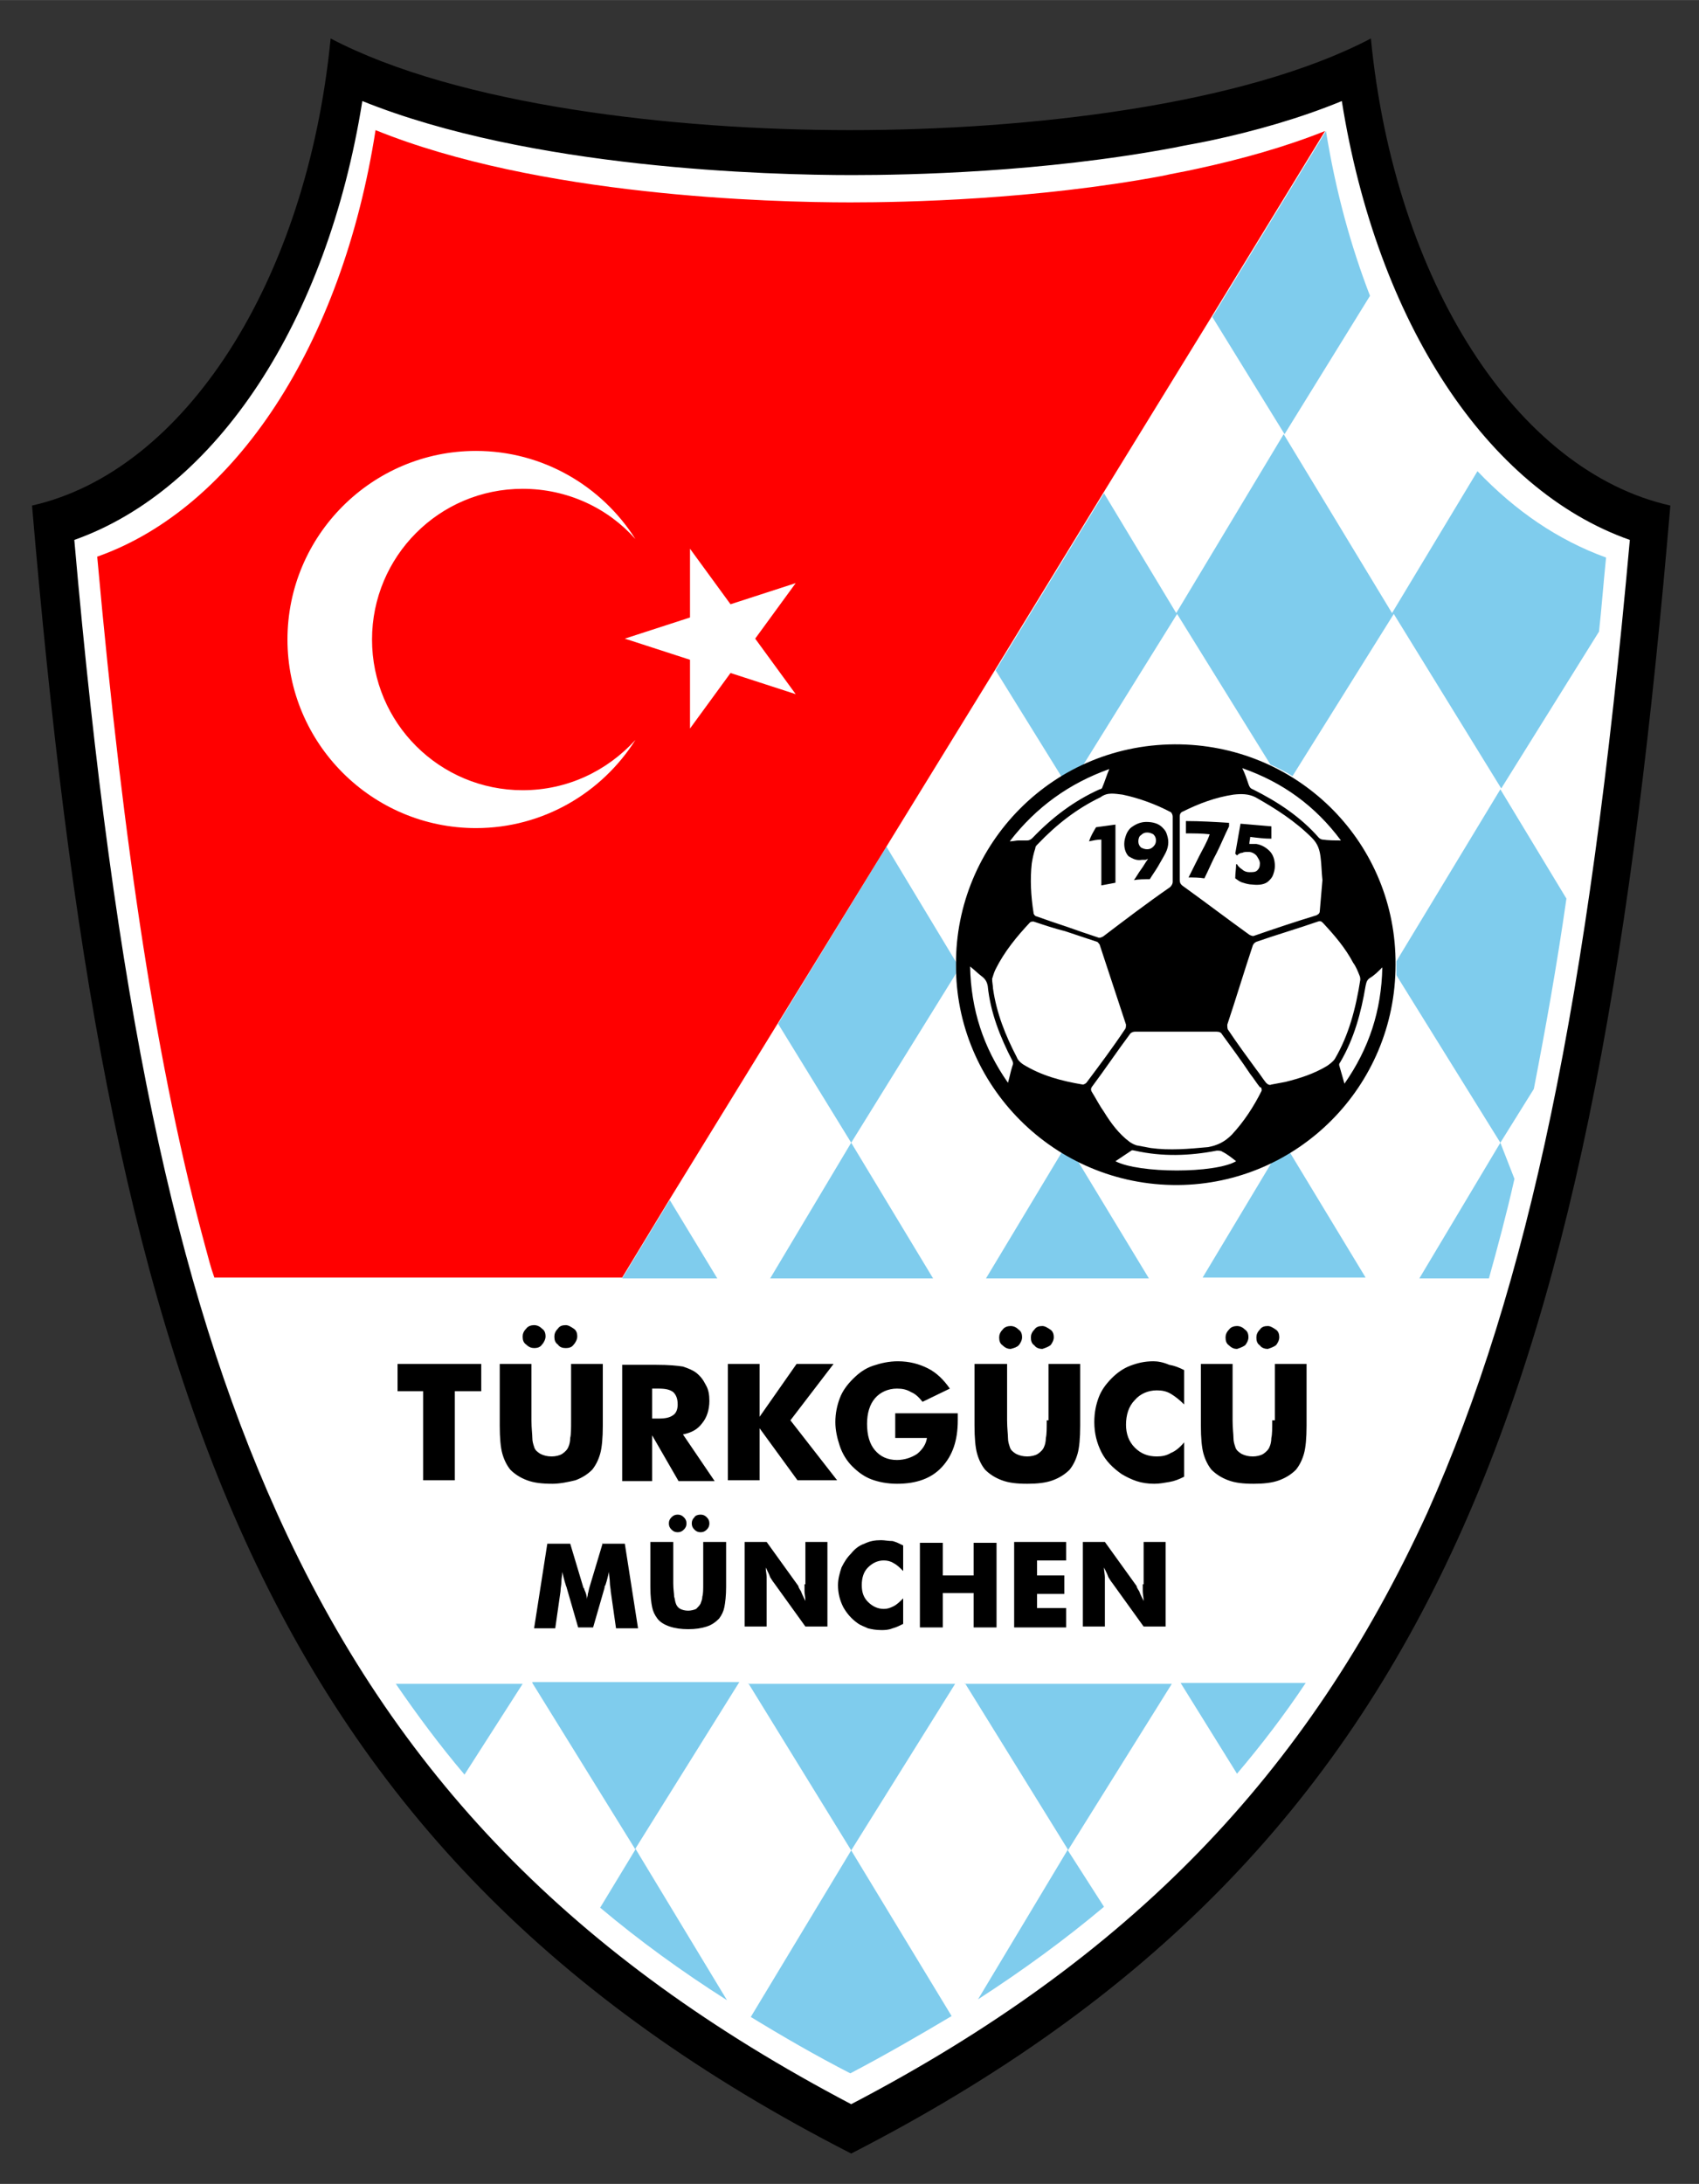 <?xml version="1.0" encoding="UTF-8"?> <svg xmlns="http://www.w3.org/2000/svg" width="422.8" height="543.2" version="1.1" viewBox="0 0 422.81 543.2" xml:space="preserve"><rect x="0" y="0" width="422.81" height="543.2" fill="#333333" stroke="none"/> <style type="text/css"> .st0{fill:#FFFFFF;} .st1{fill:#7FCCED;} .st2{fill:#FF0000;} </style> <g transform="matrix(2.192 0 0 2.192 7.971 9.565)" stroke-width=".456"><g stroke-width=".456"> <path class="st0" d="m183 55v-0.6c-16.7-3.7-30.3-24.6-32.8-51.4-14 7.4-37.8 10.1-57.3 10.1s-43.2-2.7-57.3-10.1c-2.6 26.8-16.1 47.7-32.8 51.4 0.3 3.4 0.6 6.8 0.9 10.2 4.8 50.9 12.5 89 29.9 118.3 2.4 4 5 7.9 7.8 11.6 1.5 2 3 3.9 4.7 5.8 0.2 0.2 0.3 0.4 0.5 0.6 4.7 5.4 9.8 10.5 15.6 15.3 5.2 4.3 10.9 8.4 17.1 12.3 1.7 1 3.4 2.1 5.1 3.1 2.8 1.6 5.7 3.2 8.7 4.7 3.1-1.6 6.1-3.2 9-4.9 1.7-1 3.3-1.9 4.9-2.9 6.3-3.9 12.1-8.1 17.4-12.5 5.6-4.7 10.6-9.7 15.2-15 4.9-5.8 9.3-11.9 13.2-18.5 6.5-11 11.6-23.2 15.7-36.9l2.6-9.3c2.2-8.5 4.1-17.5 5.7-27 0.3-2 0.7-4 1-6.1 2.3-14.7 4-30.7 5.5-48.1-0.3-0.1-0.3-0.1-0.3-0.1z"></path> <path class="st1" d="m104.9 104.8-7.9-13.1-12.3 20.1 8.3 13.5-9.2 15.4h18.5l-9.3-15.4 11.9-19.2v-1-0.3zm-23.6 81.8 11.7 19-11.4 18.9c3.6 2.2 7.4 4.4 11.3 6.4 4-2.1 7.8-4.3 11.5-6.5l-11.4-18.8 11.8-18.9h-23.5zm-24.5 0 11.7 18.9-4 6.6c4.4 3.7 9.2 7.2 14.4 10.5l-10.4-17.2 11.8-18.9h-23.5zm95.1-157.4c-2.2-5.7-3.9-11.9-5-18.7l-12.9 21.1 8.2 13.3zm-105.4 171.8c-0.1-0.2-0.3-0.4-0.5-0.6zm25.9-69.2-5.4 8.9h10.8zm-23.3 65.2 6.6-10.3h-14.4c2.4 3.5 5 7 7.8 10.3zm105.8-92.3v0.4 1.2l11.8 19-9.2 15.4h7.9c1-3.6 2-7.3 2.9-11.3l-1.6-4.1 3.8-6.1c1.3-6.7 2.6-13.9 3.7-21.6l-7.5-12.4zm-14.2 22.9-7.8 13h18.5l-8.6-14.2c-0.7 0.5-1.4 0.8-2.1 1.2zm-34.8 59 11.7 18.9-10.2 17c5.1-3.3 9.9-6.8 14.3-10.5l-4.1-6.4 11.8-18.9h-23.5zm58.2-137.5-9.7 16.1-12.3-20.3-12.2 20.3-8.2-13.6-12.3 20.1 7.5 12.1c0.8-0.5 1.6-0.9 2.4-1.3l10.7-17.2 10.6 17.1c0.9 0.4 1.7 0.8 2.5 1.3l11.5-18.4 12.2 19.8 11.1-17.8c0.3-2.7 0.5-5.5 0.8-8.4-5.5-2-10.3-5.3-14.6-9.8zm-27.3 147.8c2.8-3.3 5.4-6.7 7.8-10.3h-14.2zm-19.9-70.5-8.6 14.3h18.5l-8-13.2c-0.6-0.4-1.3-0.7-1.9-1.1z"></path> <path class="st2" d="m146.8 10.5c-4.5 1.8-9.5 3.2-14.6 4.3-1.3 0.3-2.6 0.5-3.9 0.8-14.5 2.7-29.1 3-35.4 3-9.1 0-35.4-0.7-53.9-8.2-3.8 24.4-16 42.9-31.6 48.4 3 33.2 6.8 58.2 12.3 78.4 0.3 1.1 0.6 2.3 1 3.4h46.3l5.4-8.9 36.9-60 12.3-20.1 12.3-20 12.9-21.1zm-96.4 79.1c-11.8 0-21.4-9.6-21.4-21.4s9.6-21.4 21.4-21.4c7.6 0 14.3 4 18.1 10-3.1-3.5-7.7-5.7-12.8-5.7-9.5 0-17.1 7.7-17.1 17.1 0 9.5 7.7 17.1 17.1 17.1 5.1 0 9.6-2.2 12.8-5.7-3.8 6-10.5 10-18.1 10zm36.3-15.2-7.4-2.4-4.6 6.3v-7.8l-7.4-2.4 7.4-2.4v-7.8l4.6 6.3 7.4-2.4-4.6 6.3z"></path> <path d="m70.4 158.5 3 5.2h4.1l-3.6-5.3c1-0.2 1.7-0.6 2.2-1.3 0.5-0.6 0.8-1.5 0.8-2.5 0-0.7-0.1-1.3-0.4-1.8-0.3-0.6-0.6-1-1.1-1.4-0.4-0.3-0.9-0.5-1.5-0.7-0.6-0.1-1.6-0.2-3.1-0.2h-3.8v13.2h3.4zm0-5.3h0.7c0.8 0 1.3 0.1 1.7 0.4 0.3 0.3 0.5 0.7 0.5 1.4 0 0.6-0.2 1-0.5 1.2-0.4 0.3-0.9 0.4-1.7 0.4h-0.7zm22.7 8.8c0.7 0.7 1.4 1.2 2.2 1.5s1.8 0.5 2.9 0.5c2.2 0 3.9-0.6 5.1-1.9s1.8-3 1.8-5.3v-0.5-0.3h-7.1v2.8h3.6c-0.1 0.7-0.5 1.3-1.1 1.8-0.6 0.4-1.4 0.7-2.3 0.7-1.1 0-1.9-0.4-2.5-1.1s-0.9-1.7-0.9-3c0-1.2 0.3-2.2 0.9-2.9s1.5-1.1 2.5-1.1c0.6 0 1.1 0.1 1.6 0.4 0.5 0.2 0.9 0.6 1.3 1.1l3.1-1.5c-0.7-1-1.5-1.8-2.5-2.3s-2.1-0.8-3.4-0.8c-1 0-1.9 0.2-2.8 0.5s-1.6 0.8-2.3 1.5-1.2 1.4-1.5 2.2-0.5 1.7-0.5 2.7c0 0.9 0.2 1.8 0.5 2.7s0.8 1.7 1.4 2.3zm-16.9 13.3c0 0.7 0 1.2-0.1 1.5 0 0.3-0.1 0.5-0.2 0.8-0.1 0.2-0.3 0.4-0.5 0.6-0.2 0.1-0.6 0.2-0.9 0.2-0.4 0-0.7-0.1-0.9-0.2s-0.4-0.3-0.5-0.6c-0.1-0.2-0.1-0.5-0.2-0.8 0-0.3-0.1-0.8-0.1-1.5v-4.7h-2.6v5.1c0 1.1 0.1 1.8 0.2 2.3s0.3 0.9 0.6 1.3 0.8 0.7 1.4 0.9 1.3 0.3 2.1 0.3 1.5-0.1 2.1-0.3 1-0.5 1.4-0.9c0.3-0.4 0.5-0.8 0.6-1.3s0.2-1.3 0.2-2.3v-5.1h-2.6zm-11.4-4.6-1.5 5c-0.1 0.3-0.1 0.5-0.2 0.8 0 0.2-0.1 0.4-0.1 0.6 0-0.3-0.1-0.7-0.3-1.1 0-0.1 0-0.1-0.1-0.2l-1.5-5h-2.6l-1.5 9.6h2.4l0.6-4.2c0-0.4 0.1-0.7 0.1-1.1s0.1-0.7 0.1-1.1c0.1 0.4 0.2 0.9 0.4 1.5 0 0.1 0.1 0.2 0.1 0.3l1.3 4.5h1.7l1.3-4.5c0-0.1 0-0.2 0.1-0.3 0.2-0.6 0.3-1.1 0.4-1.5 0 0.4 0.1 0.8 0.1 1.2s0.1 0.7 0.1 1l0.6 4.2h2.5l-1.5-9.6h-2.5zm31.6-0.3c-0.7 0-1.3 0.1-1.9 0.4-0.6 0.2-1.1 0.6-1.5 1.1-0.5 0.5-0.8 1-1.1 1.6-0.2 0.6-0.4 1.3-0.4 2 0 0.9 0.2 1.7 0.6 2.5 0.4 0.7 0.9 1.3 1.6 1.8 0.4 0.3 0.8 0.4 1.2 0.6 0.4 0.1 0.9 0.2 1.5 0.2 0.4 0 0.8 0 1.3-0.2 0.4-0.1 0.8-0.3 1.2-0.5v-2.9c-0.4 0.4-0.7 0.7-1.1 0.9s-0.7 0.3-1.1 0.3c-0.7 0-1.3-0.3-1.8-0.8s-0.7-1.1-0.7-1.9 0.2-1.5 0.7-2 1.1-0.8 1.8-0.8c0.4 0 0.8 0.1 1.1 0.3 0.4 0.2 0.7 0.5 1.1 0.9v-2.9c-0.4-0.2-0.8-0.4-1.2-0.5-0.5 0-0.9-0.1-1.3-0.1zm-8.7 5v0.8c0 0.3 0.1 0.7 0.1 1.1-0.2-0.4-0.4-0.8-0.5-1.1-0.2-0.3-0.3-0.5-0.3-0.6l-3.6-5h-2.5v9.6h2.5v-4.8-0.8c0-0.3-0.1-0.7-0.1-1.1 0.2 0.4 0.4 0.8 0.5 1.1 0.2 0.3 0.3 0.5 0.4 0.6l3.6 5h2.5v-9.6h-2.5v4.8zm3.3-25h-4.2l-4.2 6v-6h-3.6v13.2h3.6v-5.9l4.3 5.9h4.5l-5.3-6.8zm-29.3 13.2c0.8-0.3 1.4-0.7 1.9-1.2 0.4-0.5 0.7-1.1 0.9-1.8s0.3-1.8 0.3-3.2v-7h-3.6v6.4c0 0.9 0 1.6-0.1 2 0 0.4-0.1 0.8-0.2 1-0.1 0.3-0.4 0.6-0.7 0.8s-0.8 0.3-1.2 0.3c-0.5 0-0.9-0.1-1.3-0.3-0.3-0.2-0.6-0.4-0.7-0.8-0.1-0.3-0.2-0.6-0.2-1s-0.1-1.1-0.1-2v-6.4h-3.6v7c0 1.4 0.1 2.5 0.3 3.2s0.5 1.3 0.9 1.8c0.5 0.5 1.1 0.9 1.9 1.2s1.7 0.4 2.9 0.4c0.8 0 1.8-0.2 2.6-0.4zm10.9 4.2c-0.2 0.2-0.3 0.4-0.3 0.7s0.1 0.5 0.3 0.7 0.4 0.3 0.7 0.3 0.5-0.1 0.7-0.3 0.3-0.4 0.3-0.7-0.1-0.5-0.3-0.7-0.4-0.3-0.7-0.3-0.5 0.1-0.7 0.3zm2.6 0c-0.2 0.2-0.3 0.4-0.3 0.7s0.1 0.5 0.3 0.7 0.4 0.3 0.7 0.3 0.5-0.1 0.7-0.3 0.3-0.4 0.3-0.7-0.1-0.5-0.3-0.7-0.4-0.3-0.7-0.3-0.6 0.1-0.7 0.3zm31.7 6.6h-3.5v-3.7h-2.6v9.6h2.6v-3.9h3.5v3.9h2.6v-9.6h-2.6zm-46.3-25.8c0.4 0 0.7-0.1 0.9-0.4 0.2-0.2 0.4-0.6 0.4-0.9 0-0.4-0.1-0.7-0.4-0.9s-0.6-0.4-0.9-0.4c-0.4 0-0.7 0.1-0.9 0.4-0.3 0.3-0.4 0.6-0.4 0.9 0 0.4 0.1 0.7 0.4 0.9 0.2 0.3 0.5 0.4 0.9 0.4zm-19.2 4.9h3v10.1h3.6v-10.1h3v-3.1h-9.5v3.1zm15.6-4.9c0.4 0 0.7-0.1 0.9-0.4 0.2-0.2 0.4-0.6 0.4-0.9 0-0.4-0.1-0.7-0.4-0.9-0.2-0.2-0.5-0.4-0.9-0.4-0.3 0-0.7 0.1-0.9 0.4-0.3 0.3-0.4 0.6-0.4 0.9 0 0.4 0.1 0.7 0.4 0.9 0.3 0.3 0.6 0.4 0.9 0.4zm70.3 1.5c-1 0-1.8 0.2-2.6 0.5s-1.5 0.8-2.1 1.4c-0.7 0.7-1.2 1.4-1.5 2.2s-0.5 1.7-0.5 2.8c0 1.3 0.3 2.4 0.8 3.4s1.3 1.8 2.3 2.5c0.5 0.3 1.1 0.6 1.7 0.8s1.3 0.3 2 0.3c0.6 0 1.1-0.1 1.7-0.2s1.1-0.3 1.7-0.6v-3.9c-0.5 0.6-1 1-1.5 1.2-0.5 0.3-1 0.4-1.6 0.4-1 0-1.8-0.3-2.5-1s-1-1.6-1-2.6c0-1.1 0.3-2.1 1-2.8 0.6-0.7 1.5-1.1 2.5-1.1 0.6 0 1.1 0.1 1.6 0.4s1 0.7 1.5 1.2v-3.9c-0.6-0.3-1.1-0.5-1.7-0.6-0.7-0.3-1.3-0.4-1.8-0.4zm-1.2 25.3v0.8c0 0.3 0.1 0.7 0.1 1.1-0.2-0.4-0.4-0.8-0.5-1.1-0.2-0.3-0.3-0.5-0.3-0.6l-3.6-5h-2.5v9.6h2.5v-4.8-0.8c0-0.3-0.1-0.7-0.1-1.1 0.2 0.4 0.4 0.8 0.5 1.1 0.2 0.3 0.3 0.5 0.4 0.6l3.6 5h2.5v-9.6h-2.5v4.8zm14.7-18.6c0 0.9 0 1.6-0.1 2 0 0.4-0.1 0.8-0.2 1-0.1 0.3-0.4 0.6-0.7 0.8s-0.8 0.3-1.2 0.3c-0.5 0-0.9-0.1-1.3-0.3-0.3-0.2-0.6-0.4-0.7-0.8-0.1-0.3-0.2-0.6-0.2-1s-0.1-1.1-0.1-2v-6.4h-3.6v7c0 1.4 0.1 2.5 0.3 3.2s0.5 1.3 0.9 1.8c0.5 0.5 1.1 0.9 1.9 1.2s1.7 0.4 2.9 0.4c1.1 0 2.1-0.1 2.9-0.4s1.4-0.7 1.9-1.2c0.4-0.5 0.7-1.1 0.9-1.8s0.3-1.8 0.3-3.2v-7h-3.6v6.4zm0.4-8.5c0.2-0.2 0.4-0.6 0.4-0.9 0-0.4-0.1-0.7-0.4-0.9s-0.6-0.4-0.9-0.4c-0.4 0-0.7 0.1-0.9 0.4-0.3 0.3-0.4 0.6-0.4 0.9 0 0.4 0.1 0.7 0.4 0.9 0.2 0.3 0.6 0.4 0.9 0.4 0.3-0.1 0.6-0.2 0.9-0.4zm-29.7 32h5.9v-2.2h-3.3v-1.6h3.1v-2.1h-3.1v-1.7h3.3v-2.1h-5.9zm26.2-32c0.2-0.2 0.4-0.6 0.4-0.9 0-0.4-0.1-0.7-0.4-0.9-0.2-0.2-0.5-0.4-0.9-0.4-0.3 0-0.7 0.1-0.9 0.4-0.3 0.3-0.4 0.6-0.4 0.9 0 0.4 0.1 0.7 0.4 0.9 0.3 0.3 0.6 0.4 0.9 0.4 0.3-0.1 0.6-0.2 0.9-0.4zm-25.7 0c0.2-0.2 0.4-0.6 0.4-0.9 0-0.4-0.1-0.7-0.4-0.9-0.2-0.2-0.5-0.4-0.9-0.4-0.3 0-0.7 0.1-0.9 0.4-0.3 0.3-0.4 0.6-0.4 0.9 0 0.4 0.1 0.7 0.4 0.9 0.3 0.3 0.6 0.4 0.9 0.4 0.4-0.1 0.7-0.2 0.9-0.4zm3.2 8.5c0 0.9 0 1.6-0.1 2 0 0.4-0.1 0.8-0.2 1-0.1 0.3-0.4 0.6-0.7 0.8s-0.8 0.3-1.2 0.3c-0.5 0-0.9-0.1-1.3-0.3-0.3-0.2-0.6-0.4-0.7-0.8-0.1-0.3-0.2-0.6-0.2-1s-0.1-1.1-0.1-2v-6.4h-3.7v7c0 1.4 0.1 2.5 0.3 3.2s0.5 1.3 0.9 1.8c0.5 0.5 1.1 0.9 1.9 1.2s1.7 0.4 2.9 0.4c1.1 0 2.1-0.1 2.9-0.4s1.4-0.7 1.9-1.2c0.4-0.5 0.7-1.1 0.9-1.8s0.3-1.8 0.3-3.2v-7h-3.6v6.4zm0.4-8.5c0.2-0.2 0.4-0.6 0.4-0.9 0-0.4-0.1-0.7-0.4-0.9s-0.6-0.4-0.9-0.4c-0.4 0-0.7 0.1-0.9 0.4-0.3 0.3-0.4 0.6-0.4 0.9 0 0.4 0.1 0.7 0.4 0.9 0.2 0.3 0.6 0.4 0.9 0.4 0.3-0.1 0.6-0.2 0.9-0.4zm10.4-55.1h0.4c0.1 0 0.2-0.1 0.3-0.1-0.3 0.4-0.5 0.8-0.8 1.2s-0.5 0.8-0.8 1.2c0.6-0.1 1.2-0.1 1.8-0.1 0.3-0.5 0.6-0.9 0.9-1.4 0.4-0.7 0.7-1.2 0.9-1.6s0.3-0.8 0.3-1.2-0.1-0.7-0.2-1-0.3-0.5-0.5-0.7c-0.4-0.4-1-0.6-1.8-0.6-0.7 0-1.3 0.3-1.8 0.7-0.2 0.2-0.4 0.5-0.5 0.8s-0.2 0.6-0.2 1c0 0.6 0.2 1.1 0.5 1.4 0.5 0.3 0.9 0.5 1.5 0.4zm-0.1-2.8c0.2-0.2 0.4-0.3 0.7-0.3s0.5 0.1 0.7 0.2c0.2 0.2 0.3 0.4 0.3 0.7s-0.1 0.5-0.3 0.7-0.4 0.3-0.7 0.3-0.5-0.1-0.7-0.2c-0.2-0.2-0.3-0.4-0.3-0.7s0.1-0.6 0.3-0.7zm-5.9 0.7c0.5-0.1 0.9-0.2 1.4-0.2v2.6 2.6c0.5-0.1 1.1-0.2 1.6-0.3v-3.3-3.3c-0.7 0.1-1.5 0.2-2.2 0.3-0.3 0.5-0.6 1-0.8 1.6zm10.4-11c-14.5-0.3-25.6 11.4-25.5 25-0.1 13.6 11.1 25.1 25.2 25 13.5-0.1 24.7-11.1 24.7-25 0.1-13.7-10.8-24.7-24.4-25zm-0.1 8.2c0-0.3 0.1-0.5 0.4-0.6 1.8-0.9 3.7-1.6 5.7-1.9 0.9-0.1 1.7-0.1 2.5 0.3 2.3 1.3 4.5 2.7 6.4 4.6 0.7 0.7 0.9 1.4 1 2.3 0.1 0.8 0.1 1.6 0.2 2.5-0.1 1.1-0.2 2.3-0.3 3.5 0 0.3-0.2 0.4-0.4 0.5-2.3 0.7-4.7 1.5-7 2.3-0.2 0.1-0.4 0-0.6-0.1-2.5-1.8-5-3.7-7.5-5.5-0.3-0.2-0.4-0.4-0.4-0.7v-7.2zm-6.5-2.5c1.9 0.4 3.8 1.1 5.5 2 0.1 0.1 0.2 0.3 0.2 0.5v3.7 3.6 0.1c0 0.2-0.1 0.4-0.3 0.6-2.6 1.8-5.1 3.7-7.6 5.6-0.2 0.1-0.4 0.2-0.6 0.1-1.2-0.4-2.4-0.8-3.5-1.2-1.2-0.4-2.4-0.8-3.5-1.2-0.1 0-0.3-0.2-0.3-0.4-0.3-1.9-0.4-3.8-0.2-5.6 0.1-0.6 0.2-1.1 0.4-1.7 0-0.2 0.1-0.3 0.3-0.5 2.1-2.2 4.4-4 7.1-5.3 0.8-0.6 1.6-0.4 2.5-0.3zm-1.5-2.9c-0.3 0.7-0.5 1.4-0.8 2.1 0 0.1-0.2 0.2-0.3 0.2-2.9 1.3-5.4 3.2-7.6 5.5-0.2 0.2-0.4 0.3-0.6 0.3h-1c-0.3 0-0.6 0.1-1 0.1 3-3.9 6.8-6.6 11.3-8.2zm-11 33.7c-0.2 0.6-0.3 1.2-0.5 1.9-2.8-4-4.2-8.3-4.3-13.2 0.5 0.4 0.9 0.8 1.3 1.1s0.6 0.6 0.7 1.1c0.3 3 1.4 5.8 2.8 8.5 0.1 0.2 0.1 0.4 0 0.6zm8.4 1.9c-0.1 0.1-0.3 0.2-0.4 0.2-2.4-0.4-4.7-1-6.8-2.3-0.3-0.2-0.6-0.5-0.7-0.8-1.3-2.5-2.3-5-2.7-7.8 0-0.3-0.1-0.7-0.1-1.1 0.1-0.3 0.2-0.7 0.4-1.1 1-2 2.4-3.7 3.9-5.3 0.1-0.1 0.3-0.1 0.4-0.1 1.2 0.4 2.4 0.8 3.6 1.1 1.2 0.4 2.4 0.8 3.6 1.2 0.1 0 0.2 0.2 0.3 0.3 1 3 2 6.1 3 9.1 0 0.1 0 0.4-0.1 0.5-1.4 2.1-2.9 4.1-4.4 6.1zm3.3 8.9 1.8-1.2c0.1-0.1 0.3 0 0.4 0 3.1 0.7 6.2 0.6 9.3 0 0.2 0 0.5 0 0.6 0.1 0.6 0.3 1.1 0.7 1.6 1.1-2.4 1.4-11 1.4-13.7 0zm16.6-8c-0.9 1.8-2 3.5-3.4 5-0.8 0.8-1.6 1.2-2.7 1.4-2.2 0.2-4.3 0.4-6.5 0.1-0.5-0.1-1.1-0.2-1.6-0.3-0.3-0.1-0.5-0.2-0.8-0.4-1.2-0.9-2.1-2.1-2.9-3.4-0.5-0.7-0.9-1.5-1.4-2.3-0.1-0.2-0.1-0.3 0-0.5 1.5-2 2.9-4.1 4.4-6.1 0.1-0.1 0.3-0.2 0.5-0.2h4.7 4.6c0.3 0 0.5 0.1 0.6 0.3 1.1 1.5 2.2 3 3.2 4.5 0.4 0.5 0.7 1 1.1 1.5 0.2 0 0.2 0.2 0.2 0.4zm12.3-12.8c0.5-0.3 0.9-0.7 1.4-1.2-0.1 4.9-1.5 9.2-4.3 13.2l-0.6-2.1c0-0.1 0-0.2 0.1-0.3 1.6-2.7 2.4-5.7 2.9-8.7 0.1-0.5 0.2-0.7 0.5-0.9zm-1.2-0.3c0.1 0.2 0.1 0.4 0.1 0.5-0.5 3.2-1.3 6.3-2.9 9-0.2 0.3-0.6 0.6-0.9 0.8-1.5 0.9-3.1 1.4-4.7 1.8-0.5 0.1-1.1 0.2-1.6 0.3-0.2 0.1-0.4 0-0.6-0.2-0.4-0.5-0.7-1-1.1-1.5-1.1-1.5-2.2-3-3.2-4.5-0.1-0.1-0.1-0.4-0.1-0.6 1-3 1.9-6 2.9-9 0.1-0.2 0.2-0.3 0.4-0.4 2.3-0.8 4.7-1.5 7-2.3 0.3-0.1 0.4 0 0.6 0.2 1.3 1.4 2.5 2.8 3.4 4.5 0.3 0.4 0.5 0.9 0.7 1.4zm-4.2-15.4c-0.1 0-0.3-0.1-0.4-0.2-2.1-2.4-4.7-4.1-7.5-5.5-0.3-0.1-0.4-0.3-0.5-0.6-0.2-0.6-0.4-1.2-0.7-1.8 4.6 1.6 8.3 4.3 11.2 8.2-0.7 0-1.4 0-2.1-0.1zm-8 5.1c0.8 0.1 1.5 0 1.9-0.4 0.2-0.2 0.4-0.4 0.5-0.7s0.2-0.6 0.2-1c0-0.7-0.2-1.3-0.6-1.7s-0.9-0.7-1.5-0.8h-0.4-0.4c0-0.3 0.1-0.6 0.1-0.8 0.8 0.1 1.6 0.2 2.4 0.2v-1.4c-1.2-0.1-2.3-0.2-3.5-0.3-0.1 0.6-0.2 1.1-0.3 1.7s-0.2 1.1-0.3 1.7l0.2 0.2c0.2-0.2 0.4-0.3 0.6-0.3 0.2-0.1 0.4-0.1 0.7-0.1 0.4 0 0.7 0.2 0.9 0.4 0.2 0.3 0.4 0.6 0.4 0.9 0 0.4-0.1 0.6-0.3 0.8s-0.5 0.2-0.9 0.2c-0.3 0-0.6-0.1-0.8-0.3-0.3-0.2-0.5-0.4-0.6-0.6h-0.1c0 0.5-0.1 1-0.1 1.6 0.3 0.2 0.5 0.4 0.9 0.5 0.3 0.1 0.7 0.2 1 0.2zm-6-3.2-1.2 2.4c0.6 0 1.2 0 1.8 0.1 0.5-1 0.9-2 1.4-2.9 0.5-1 0.9-2 1.4-3v-0.4c-1.6-0.1-3.3-0.2-4.9-0.2v1.4c0.9 0 1.8 0 2.7 0.1-0.3 0.9-0.8 1.7-1.2 2.5zm19.5-92.8c-14.5 7.6-39 10.4-59.1 10.4-20 0-44.5-2.8-59-10.4-2.7 27.6-16.6 49.1-33.9 53 8.4 98.5 25.1 152.3 93 187 67.9-34.8 84.6-88.5 93-187-17.4-3.9-31.3-25.4-34-53zm-59 234.4c-31.6-16.6-51.8-37.4-65.2-67.1-11.6-25.7-18.4-58.1-23-110.4 16.1-5.7 28.7-24.7 32.7-49.8 19.1 7.7 46.2 8.4 55.6 8.4 6.5 0 21.5-0.3 36.5-3.1 1.4-0.3 2.7-0.5 4.1-0.8 5.2-1.1 10.4-2.6 15-4.5 4 25.1 16.5 44.1 32.7 49.8-4.7 52.3-11.5 84.7-23 110.4-13.6 29.7-33.8 50.6-65.4 67.1z"></path> </g></g> </svg> 